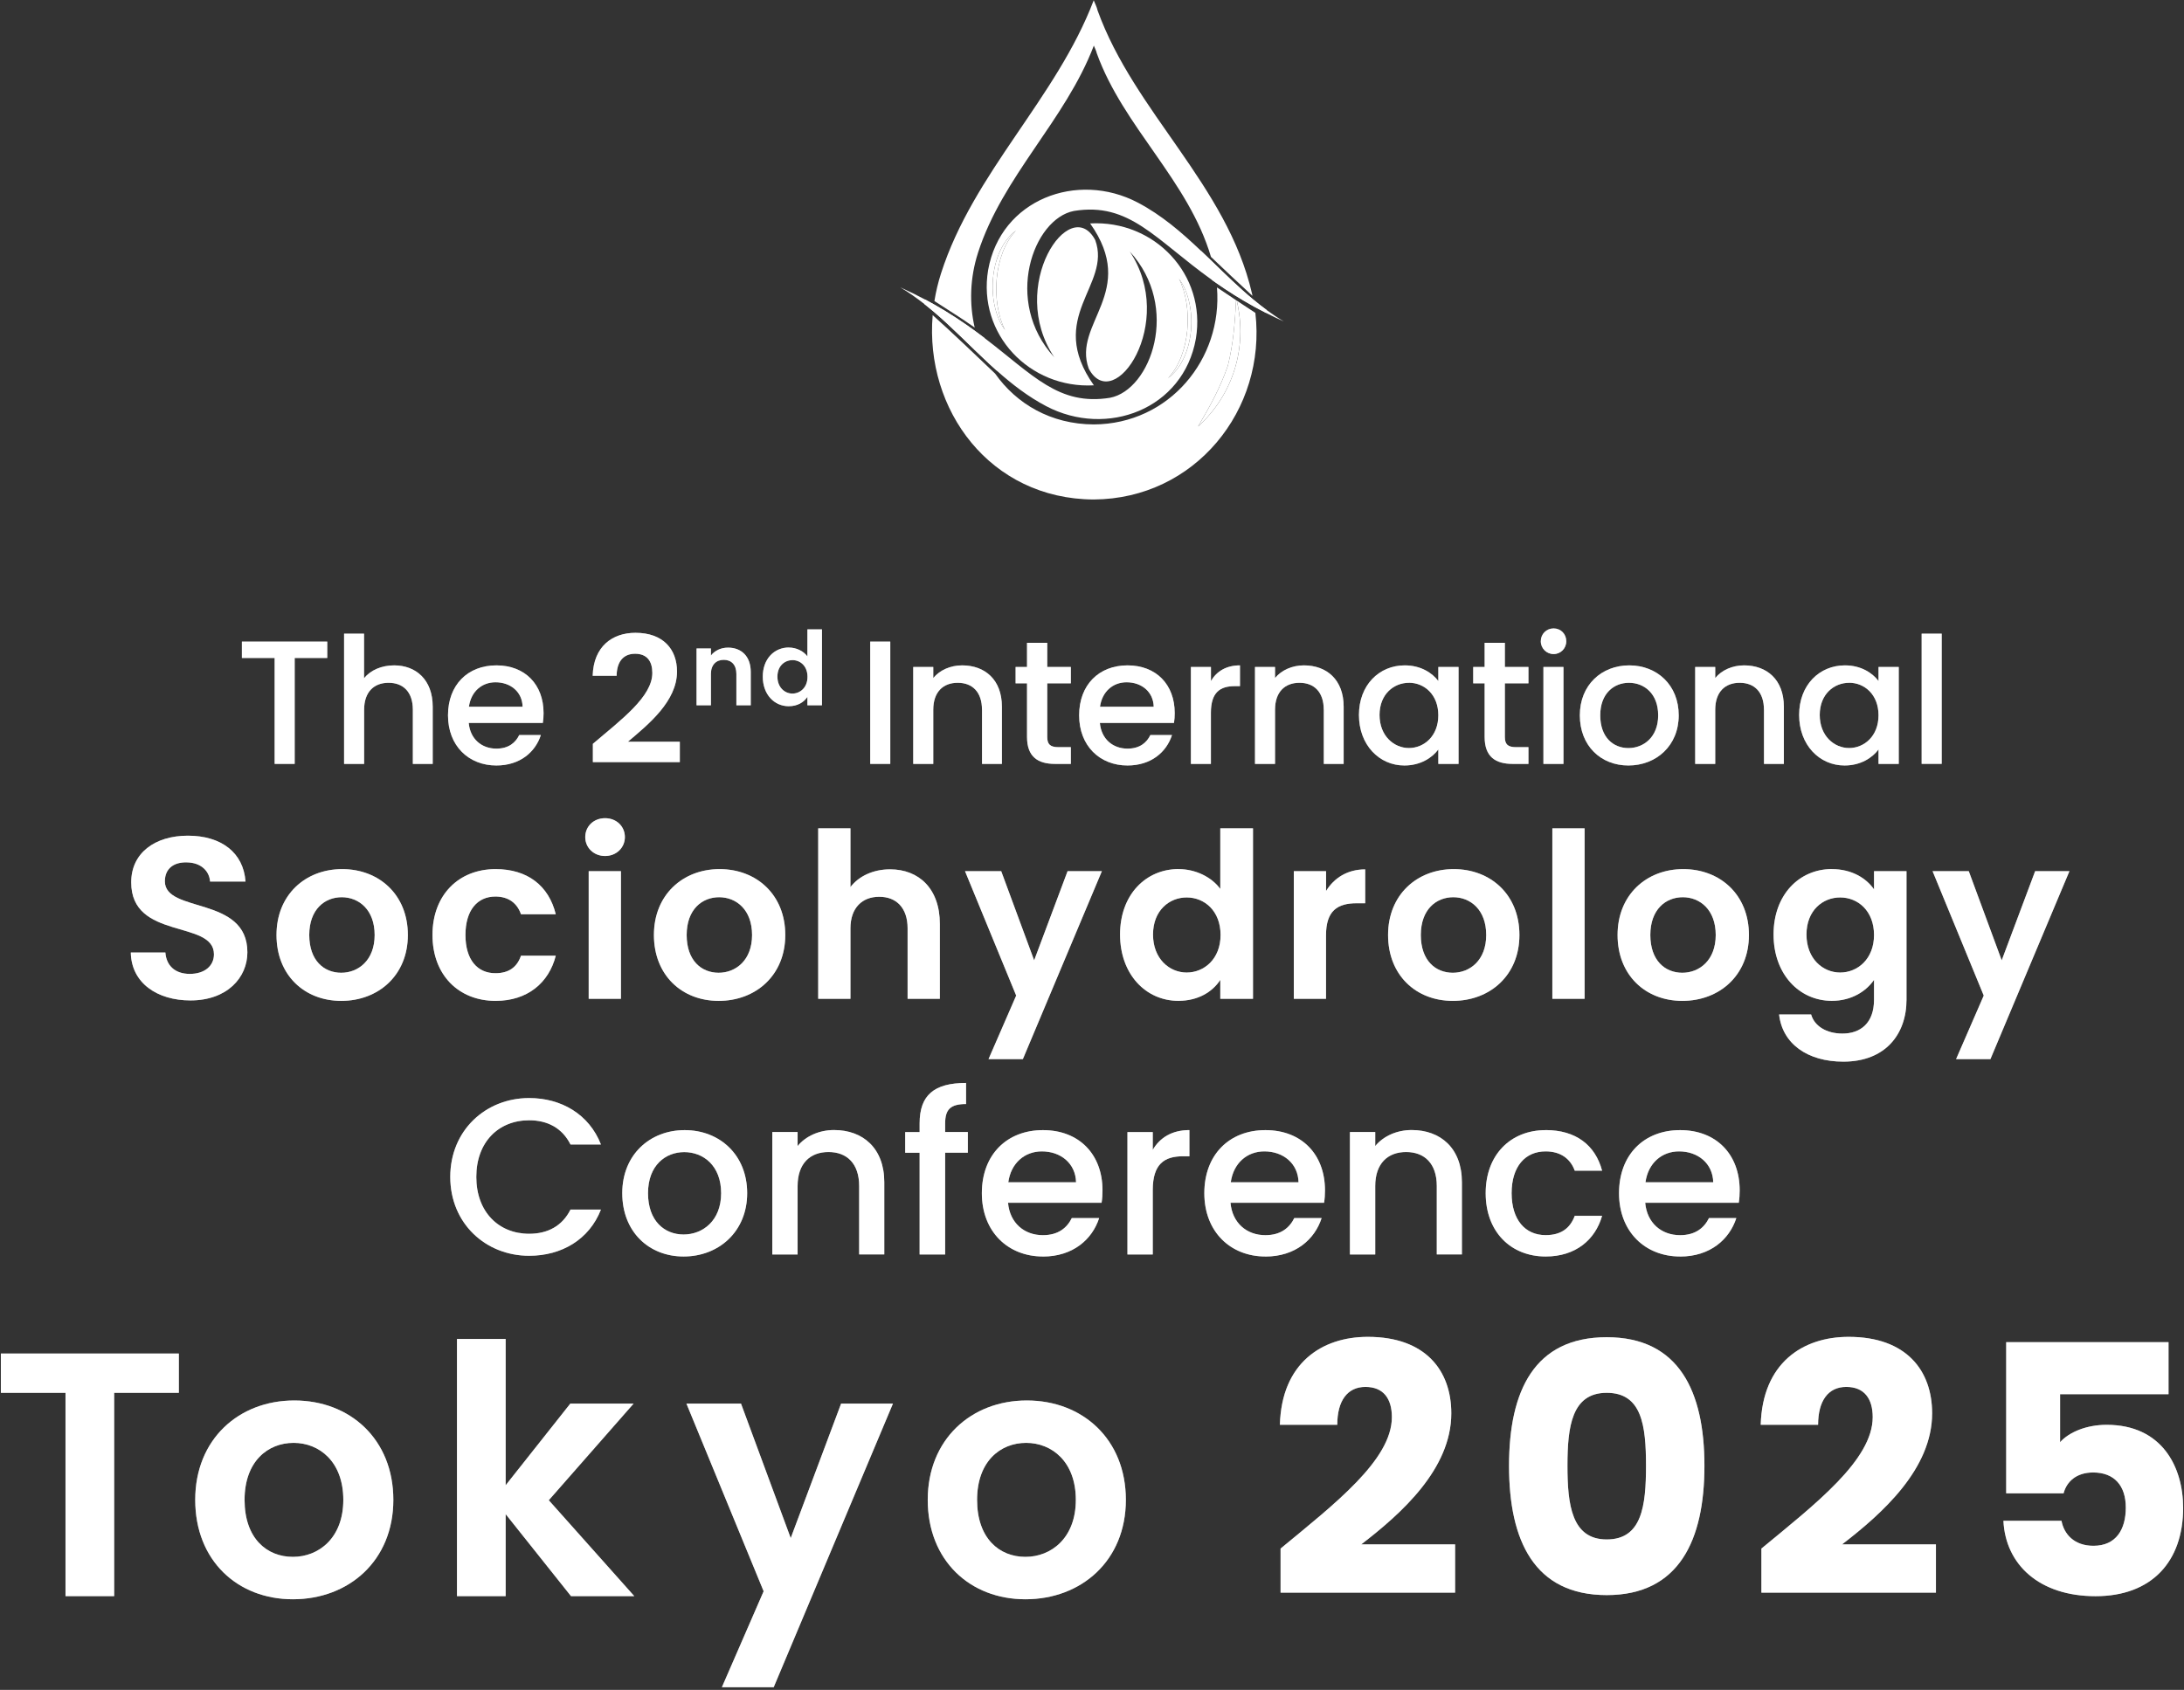 <svg width="522" height="404" viewBox="0 0 522 404" fill="none" xmlns="http://www.w3.org/2000/svg">
<rect x="0" y="0" width="522" height="404" fill="#333333" stroke="none"/>
<g style="mix-blend-mode:overlay">
<path d="M286.347 101.962C294.799 94.292 298.208 82.952 295.603 71.878C295.549 71.844 295.492 71.805 295.438 71.77C295.153 77.124 294.788 82.139 293.476 87.404C291.66 92.692 289.171 97.194 286.343 101.966L286.347 101.962Z" fill="white"/>
<path d="M281.796 66.648C285.185 73.32 284.546 84.787 279.184 90.391C285.658 85.577 286.424 72.896 281.796 66.648Z" fill="white"/>
<path d="M240.208 78.882C236.819 72.21 237.457 60.743 242.82 55.138C236.346 59.953 235.58 72.634 240.208 78.882Z" fill="white"/>
<path d="M233.745 60.45C239.616 42.137 254.65 28.751 261.44 10.908C261.667 11.502 262.01 12.119 262.141 12.739C268.508 30.389 284.073 43.213 289.432 61.41C292.214 64.061 296.4 68.031 299.358 70.73C299.316 70.537 299.277 70.344 299.235 70.151C293.26 44.257 271.128 26.87 262.329 2.483C262.16 1.665 261.706 0.856 261.41 0.07C252.461 23.582 232.652 41.228 224.916 65.356C224.212 67.554 223.688 69.762 223.334 71.971C229.586 76.037 228.836 75.432 232.96 78.308C231.652 72.641 231.817 66.474 233.749 60.45H233.745Z" fill="white"/>
<path d="M286.347 101.962C289.171 97.191 291.664 92.689 293.48 87.4C294.791 82.139 295.157 77.12 295.442 71.767C293.653 70.583 291.937 69.439 290.867 68.71C292.264 85.885 279.407 101.369 261.448 101.469C251.157 101.431 242.936 96.547 237.842 89.312C234.841 86.437 226.831 78.793 222.919 75.332C221.003 97.992 236.68 119.315 261.417 119.412C285.585 119.273 302.743 98 300.047 74.8C298.792 73.975 297.18 72.915 295.607 71.874C298.212 82.952 294.799 94.292 286.351 101.959L286.347 101.962Z" fill="white"/>
<path d="M223.207 72.757C222.527 72.372 221.83 71.99 221.118 71.609L220.934 72.68C221.638 73.231 222.326 73.798 223.011 74.376C223.069 73.836 223.134 73.301 223.211 72.761L223.207 72.757Z" fill="white"/>
<path d="M235.268 80.778C234.591 80.262 233.895 79.745 233.179 79.221C233.876 81.888 234.903 84.432 236.234 86.784C236.926 87.431 237.627 88.067 238.334 88.695L235.268 80.778Z" fill="white"/>
<path d="M223.207 72.757C223.131 73.297 223.065 73.836 223.007 74.372C227.609 78.261 231.81 82.663 236.234 86.78C234.903 84.428 233.879 81.885 233.179 79.217C230.255 77.082 226.985 74.892 223.207 72.757Z" fill="white"/>
<path d="M260.548 53.408C272.143 69.797 256.247 77.29 260.225 88.136C266.234 99.415 281.365 77.101 270.023 60.126C282.234 73.443 275.052 93.236 265.311 95.094C253.038 97.087 246.933 89.655 235.268 80.778C234.591 80.262 233.895 79.745 233.179 79.221C230.255 77.086 226.985 74.896 223.207 72.761C222.527 72.376 221.83 71.994 221.118 71.612C219.253 70.614 217.267 69.635 215.148 68.679C217.175 69.886 219.091 71.239 220.934 72.684C221.638 73.235 222.326 73.802 223.011 74.38C227.612 78.269 231.814 82.671 236.238 86.787C236.93 87.435 237.63 88.071 238.338 88.699C241.935 91.895 245.733 94.832 250.053 97.102C264.557 104.718 282.842 97.823 285.828 80.975C288.397 65.638 275.906 52.564 260.552 53.416L260.548 53.408ZM279.184 90.391C284.546 84.787 285.189 73.32 281.796 66.648C286.42 72.896 285.658 85.577 279.184 90.391Z" fill="white"/>
<path d="M289.763 62.566C288.851 61.679 287.94 60.801 287.016 59.926L289.748 66.983C290.082 67.222 290.421 67.461 290.763 67.704C290.629 66.505 290.421 65.299 290.144 64.092C290.025 63.58 289.894 63.071 289.759 62.566H289.763Z" fill="white"/>
<path d="M299.847 73.358C300.739 73.848 301.662 74.338 302.613 74.819L302.736 74.11C301.647 73.312 300.585 72.476 299.543 71.612C299.654 72.194 299.758 72.776 299.843 73.355L299.847 73.358Z" fill="white"/>
<path d="M289.763 62.566C289.898 63.071 290.029 63.576 290.148 64.092C290.425 65.299 290.633 66.505 290.767 67.704C293.464 69.589 296.457 71.497 299.847 73.362C299.758 72.78 299.658 72.202 299.546 71.62C296.138 68.791 292.96 65.669 289.763 62.57V62.566Z" fill="white"/>
<path d="M302.736 74.11C301.647 73.312 300.585 72.476 299.543 71.612C296.134 68.783 292.956 65.661 289.759 62.562C288.848 61.675 287.936 60.797 287.012 59.922C282.411 55.551 277.629 51.415 271.947 48.432C257.443 40.815 239.158 47.711 236.172 64.559C233.602 79.896 246.094 92.97 261.448 92.118C249.853 75.729 265.749 68.236 261.771 57.389C255.762 46.111 240.631 68.425 251.973 85.4C239.762 72.083 246.944 52.29 256.685 50.432C269.973 48.273 276.029 57.166 289.748 66.979C290.082 67.218 290.421 67.457 290.763 67.7C293.46 69.585 296.453 71.493 299.843 73.358C300.735 73.848 301.659 74.337 302.609 74.819C303.963 75.509 305.371 76.188 306.852 76.854C305.429 76.006 304.059 75.085 302.732 74.11H302.736ZM240.208 78.882C235.584 72.634 236.345 59.953 242.82 55.138C237.457 60.743 236.815 72.21 240.208 78.882Z" fill="white"/>
</g>
<g style="mix-blend-mode:overlay">
<path d="M57.815 153.388H78.218V157.302H70.434V182.626H65.642V157.302H57.815V153.388Z" fill="white"/>
<path d="M82.218 151.491H87.01V162.137C88.603 160.196 91.216 159.069 94.208 159.069C99.379 159.069 103.423 162.473 103.423 168.956V182.626H98.674V169.671C98.674 165.421 96.365 163.232 92.874 163.232C89.384 163.232 87.031 165.421 87.031 169.671V182.626H82.24V151.491H82.218Z" fill="white"/>
<path d="M118.643 183.005C111.998 183.005 107.076 178.29 107.076 171.015C107.076 163.741 111.792 159.069 118.643 159.069C125.495 159.069 129.918 163.654 129.918 170.473C129.918 171.276 129.874 172.034 129.744 172.826H112.03C112.366 176.653 115.098 178.973 118.632 178.973C121.581 178.973 123.218 177.542 124.096 175.731H129.267C127.966 179.775 124.302 183.005 118.622 183.005H118.643ZM112.085 168.956H124.909C124.823 165.378 122.004 163.112 118.426 163.112C115.185 163.112 112.583 165.302 112.074 168.956H112.085Z" fill="white"/>
<path d="M141.691 177.834C148.629 171.948 155.914 166.516 155.914 160.879C155.914 158.147 154.7 156.293 151.795 156.293C148.889 156.293 147.415 158.31 147.382 161.551H141.658C141.864 154.526 146.374 151.285 151.881 151.285C158.483 151.285 161.812 155.199 161.812 160.543C161.812 167.655 154.949 173.205 150.071 177.325H162.484V182.203H141.702V177.823L141.691 177.834Z" fill="white"/>
<path d="M176.002 161.107C176.002 158.928 174.799 157.746 172.988 157.746C171.178 157.746 169.92 158.928 169.92 161.107V168.609H166.484V155.025H169.92V156.716C170.799 155.567 172.273 154.83 174.018 154.83C177.184 154.83 179.439 156.89 179.439 160.641V168.609H176.002V161.107Z" fill="white"/>
<path d="M188.534 154.808C190.323 154.808 192.047 155.643 192.979 156.922V150.461H196.459V168.62H192.979V166.603C192.166 167.85 190.648 168.836 188.513 168.836C185.054 168.836 182.312 166.018 182.312 161.768C182.312 157.518 185.054 154.797 188.545 154.797L188.534 154.808ZM189.391 157.822C187.548 157.822 185.813 159.199 185.813 161.768C185.813 164.337 187.559 165.812 189.391 165.812C191.223 165.812 193.001 164.392 193.001 161.811C193.001 159.231 191.288 157.811 189.391 157.811V157.822Z" fill="white"/>
<path d="M207.994 153.388H212.785V182.626H207.994V153.388Z" fill="white"/>
<path d="M234.705 169.671C234.705 165.421 232.396 163.232 228.906 163.232C225.415 163.232 223.062 165.421 223.062 169.671V182.626H218.271V159.448H223.062V162.093C224.623 160.196 227.182 159.069 229.957 159.069C235.388 159.069 239.465 162.473 239.465 168.956V182.626H234.716V169.671H234.705Z" fill="white"/>
<path d="M245.47 163.362H242.738V159.448H245.47V153.681H250.305V159.448H255.943V163.362H250.305V176.186C250.305 177.91 250.978 178.626 252.994 178.626H255.943V182.626H252.159C248.04 182.626 245.47 180.902 245.47 176.186V163.362Z" fill="white"/>
<path d="M269.494 183.005C262.848 183.005 257.927 178.29 257.927 171.015C257.927 163.741 262.642 159.069 269.494 159.069C276.345 159.069 280.768 163.654 280.768 170.473C280.768 171.276 280.725 172.034 280.595 172.826H262.881C263.217 176.653 265.949 178.973 269.483 178.973C272.432 178.973 274.069 177.542 274.947 175.731H280.118C278.817 179.775 275.153 183.005 269.472 183.005H269.494ZM262.924 168.956H275.749C275.662 165.378 272.844 163.112 269.266 163.112C266.025 163.112 263.423 165.302 262.913 168.956H262.924Z" fill="white"/>
<path d="M289.43 182.626H284.638V159.448H289.43V162.809C290.774 160.5 293.094 159.069 296.368 159.069V164.034H295.143C291.609 164.034 289.419 165.508 289.419 170.43V182.626H289.43Z" fill="white"/>
<path d="M316.391 169.671C316.391 165.421 314.082 163.232 310.591 163.232C307.101 163.232 304.748 165.421 304.748 169.671V182.626H299.957V159.448H304.748V162.093C306.309 160.196 308.868 159.069 311.643 159.069C317.074 159.069 321.15 162.473 321.15 168.956V182.626H316.402V169.671H316.391Z" fill="white"/>
<path d="M335.742 159.069C339.656 159.069 342.344 160.922 343.775 162.809V159.448H348.61V182.626H343.775V179.178C342.301 181.152 339.526 183.005 335.655 183.005C329.639 183.005 324.804 178.084 324.804 170.929C324.804 163.774 329.639 159.069 335.742 159.069ZM336.75 163.232C333.173 163.232 329.725 165.92 329.725 170.929C329.725 175.937 333.173 178.832 336.75 178.832C340.328 178.832 343.775 176.013 343.775 171.004C343.775 165.996 340.371 163.221 336.75 163.221V163.232Z" fill="white"/>
<path d="M354.844 163.362H352.112V159.448H354.844V153.681H359.679V159.448H365.316V163.362H359.679V176.186C359.679 177.91 360.351 178.626 362.367 178.626H365.316V182.626H361.533C357.413 182.626 354.844 180.902 354.844 176.186V163.362Z" fill="white"/>
<path d="M368.265 153.301C368.265 151.578 369.609 150.233 371.333 150.233C373.056 150.233 374.357 151.578 374.357 153.301C374.357 155.025 373.013 156.369 371.333 156.369C369.652 156.369 368.265 155.025 368.265 153.301ZM368.893 159.448H373.685V182.626H368.893V159.448Z" fill="white"/>
<path d="M389.209 183.005C382.607 183.005 377.599 178.29 377.599 171.015C377.599 163.741 382.813 159.069 389.415 159.069C396.017 159.069 401.232 163.741 401.232 171.015C401.232 178.29 395.844 183.005 389.198 183.005H389.209ZM389.209 178.842C392.787 178.842 396.321 176.273 396.321 171.015C396.321 165.758 392.917 163.232 389.339 163.232C385.762 163.232 382.477 165.758 382.477 171.015C382.477 176.273 385.588 178.842 389.209 178.842Z" fill="white"/>
<path d="M421.602 169.671C421.602 165.421 419.293 163.232 415.802 163.232C412.311 163.232 409.959 165.421 409.959 169.671V182.626H405.167V159.448H409.959V162.093C411.52 160.196 414.078 159.069 416.853 159.069C422.285 159.069 426.361 162.473 426.361 168.956V182.626H421.613V169.671H421.602Z" fill="white"/>
<path d="M440.953 159.069C444.866 159.069 447.555 160.922 448.986 162.809V159.448H453.821V182.626H448.986V179.178C447.511 181.152 444.736 183.005 440.866 183.005C434.849 183.005 430.014 178.084 430.014 170.929C430.014 163.774 434.849 159.069 440.953 159.069ZM441.961 163.232C438.383 163.232 434.936 165.92 434.936 170.929C434.936 175.937 438.383 178.832 441.961 178.832C445.538 178.832 448.986 176.013 448.986 171.004C448.986 165.996 445.582 163.221 441.961 163.221V163.232Z" fill="white"/>
<path d="M459.295 151.491H464.087V182.615H459.295V151.491Z" fill="white"/>
<path d="M45.533 239.172C37.543 239.172 31.385 234.987 31.266 227.713H39.527C39.743 230.792 41.782 232.83 45.359 232.83C48.937 232.83 51.137 230.9 51.137 228.147C51.137 219.832 31.309 224.84 31.364 210.91C31.364 203.972 36.979 199.787 44.915 199.787C52.85 199.787 58.184 203.809 58.682 210.747H50.205C50.042 208.21 48.004 206.226 44.698 206.172C41.673 206.064 39.407 207.549 39.407 210.693C39.407 218.401 59.127 214.108 59.127 227.659C59.127 233.719 54.281 239.172 45.522 239.172H45.533Z" fill="white"/>
<path d="M81.557 239.28C72.743 239.28 66.087 233.112 66.087 223.528C66.087 213.945 72.971 207.777 81.784 207.777C90.598 207.777 97.482 213.891 97.482 223.528C97.482 233.166 90.435 239.28 81.567 239.28H81.557ZM81.557 232.559C85.633 232.559 89.546 229.588 89.546 223.528C89.546 217.468 85.752 214.498 81.676 214.498C77.6 214.498 73.914 217.414 73.914 223.528C73.914 229.643 77.437 232.559 81.567 232.559H81.557Z" fill="white"/>
<path d="M118.459 207.777C126.058 207.777 131.175 211.744 132.834 218.574H124.519C123.641 215.983 121.603 214.335 118.405 214.335C114.112 214.335 111.25 217.588 111.25 223.528C111.25 229.469 114.112 232.667 118.405 232.667C121.603 232.667 123.576 231.236 124.519 228.483H132.834C131.186 234.976 126.058 239.28 118.459 239.28C109.645 239.28 103.368 233.112 103.368 223.528C103.368 213.945 109.645 207.777 118.459 207.777Z" fill="white"/>
<path d="M139.88 200.123C139.88 197.586 141.864 195.602 144.618 195.602C147.372 195.602 149.355 197.586 149.355 200.123C149.355 202.66 147.317 204.644 144.618 204.644C141.919 204.644 139.88 202.66 139.88 200.123ZM140.704 208.275H148.412V238.782H140.704V208.275Z" fill="white"/>
<path d="M171.763 239.28C162.95 239.28 156.294 233.112 156.294 223.528C156.294 213.945 163.177 207.777 171.991 207.777C180.805 207.777 187.689 213.891 187.689 223.528C187.689 233.166 180.642 239.28 171.774 239.28H171.763ZM171.763 232.559C175.84 232.559 179.753 229.588 179.753 223.528C179.753 217.468 175.959 214.498 171.883 214.498C167.807 214.498 164.121 217.414 164.121 223.528C164.121 229.643 167.644 232.559 171.774 232.559H171.763Z" fill="white"/>
<path d="M195.559 198.031H203.267V212.07C205.251 209.479 208.666 207.831 212.742 207.831C219.626 207.831 224.634 212.46 224.634 220.883V238.781H216.926V221.935C216.926 217.035 214.227 214.39 210.151 214.39C206.075 214.39 203.267 217.035 203.267 221.935V238.781H195.559V198.031Z" fill="white"/>
<path d="M255.151 208.275H263.358L244.473 253.211H236.267L242.879 238.012L230.651 208.275H239.302L247.172 229.588L255.162 208.275H255.151Z" fill="white"/>
<path d="M281.701 207.777C285.722 207.777 289.571 209.652 291.663 212.514V198.031H299.48V238.781H291.663V234.261C289.842 237.069 286.427 239.269 281.635 239.269C273.873 239.269 267.705 232.938 267.705 223.409C267.705 213.88 273.873 207.766 281.69 207.766L281.701 207.777ZM283.63 214.552C279.5 214.552 275.586 217.631 275.586 223.42C275.586 229.209 279.5 232.505 283.63 232.505C287.761 232.505 291.728 229.307 291.728 223.528C291.728 217.75 287.869 214.552 283.63 214.552Z" fill="white"/>
<path d="M316.944 238.782H309.236V208.275H316.944V213.013C318.874 209.88 322.061 207.842 326.3 207.842V215.94H324.262C319.687 215.94 316.933 217.707 316.933 223.593V238.792L316.944 238.782Z" fill="white"/>
<path d="M347.233 239.28C338.42 239.28 331.764 233.112 331.764 223.528C331.764 213.945 338.648 207.777 347.461 207.777C356.275 207.777 363.159 213.891 363.159 223.528C363.159 233.166 356.112 239.28 347.244 239.28H347.233ZM347.233 232.559C351.31 232.559 355.223 229.588 355.223 223.528C355.223 217.468 351.429 214.498 347.353 214.498C343.277 214.498 339.591 217.414 339.591 223.528C339.591 229.643 343.114 232.559 347.244 232.559H347.233Z" fill="white"/>
<path d="M371.029 198.031H378.737V238.781H371.029V198.031Z" fill="white"/>
<path d="M402.088 239.28C393.275 239.28 386.618 233.112 386.618 223.528C386.618 213.945 393.502 207.777 402.316 207.777C411.129 207.777 418.013 213.891 418.013 223.528C418.013 233.166 410.967 239.28 402.099 239.28H402.088ZM402.088 232.559C406.164 232.559 410.078 229.588 410.078 223.528C410.078 217.468 406.284 214.498 402.207 214.498C398.131 214.498 394.445 217.414 394.445 223.528C394.445 229.643 397.969 232.559 402.099 232.559H402.088Z" fill="white"/>
<path d="M437.83 207.777C442.622 207.777 446.091 209.977 447.912 212.623V208.275H455.675V238.998C455.675 247.259 450.612 253.807 440.584 253.807C431.998 253.807 425.992 249.514 425.223 242.522H432.876C433.646 245.275 436.508 247.096 440.367 247.096C444.606 247.096 447.912 244.668 447.912 238.998V234.261C446.091 236.906 442.622 239.269 437.83 239.269C430.068 239.269 423.9 232.938 423.9 223.409C423.9 213.88 430.068 207.766 437.83 207.766V207.777ZM439.814 214.552C435.684 214.552 431.77 217.631 431.77 223.42C431.77 229.209 435.684 232.505 439.814 232.505C443.945 232.505 447.912 229.307 447.912 223.528C447.912 217.75 444.053 214.552 439.814 214.552Z" fill="white"/>
<path d="M486.408 208.275H494.615L475.73 253.211H467.524L474.137 238.012L461.908 208.275H470.559L478.429 229.588L486.419 208.275H486.408Z" fill="white"/>
<path d="M126.47 262.512C134.167 262.512 140.813 266.393 143.631 273.613H136.357C134.395 269.689 130.883 267.824 126.481 267.824C119.153 267.824 113.841 273.028 113.841 281.364C113.841 289.701 119.153 294.959 126.481 294.959C130.893 294.959 134.395 293.105 136.357 289.17H143.631C140.813 296.39 134.178 300.217 126.47 300.217C116.063 300.217 107.618 292.465 107.618 281.364C107.618 270.263 116.063 262.512 126.47 262.512Z" fill="white"/>
<path d="M163.383 300.39C155.047 300.39 148.727 294.438 148.727 285.256C148.727 276.074 155.318 270.177 163.654 270.177C171.991 270.177 178.582 276.074 178.582 285.256C178.582 294.438 171.785 300.39 163.394 300.39H163.383ZM163.383 295.132C167.904 295.132 172.36 291.891 172.36 285.256C172.36 278.622 168.056 275.434 163.546 275.434C159.036 275.434 154.884 278.622 154.884 285.256C154.884 291.891 158.809 295.132 163.383 295.132Z" fill="white"/>
<path d="M205.348 283.543C205.348 278.177 202.432 275.413 198.02 275.413C193.608 275.413 190.637 278.177 190.637 283.543V299.902H184.588V270.632H190.637V273.982C192.6 271.586 195.841 270.155 199.353 270.155C206.205 270.155 211.354 274.459 211.354 282.633V299.891H205.348V283.533V283.543Z" fill="white"/>
<path d="M219.799 275.586H216.352V270.643H219.799V268.572C219.799 261.829 223.247 258.902 230.9 258.902V263.943C227.182 263.943 225.903 265.222 225.903 268.561V270.632H231.323V275.575H225.903V299.902H219.799V275.575V275.586Z" fill="white"/>
<path d="M249.276 300.39C240.885 300.39 234.673 294.438 234.673 285.256C234.673 276.074 240.625 270.177 249.276 270.177C257.927 270.177 263.51 275.966 263.51 284.573C263.51 285.581 263.455 286.535 263.293 287.544H240.928C241.351 292.379 244.809 295.295 249.265 295.295C252.983 295.295 255.054 293.484 256.17 291.208H262.707C261.06 296.303 256.441 300.401 249.265 300.401L249.276 300.39ZM240.993 282.644H257.189C257.081 278.123 253.525 275.261 249.015 275.261C244.928 275.261 241.633 278.025 240.993 282.644Z" fill="white"/>
<path d="M275.521 299.913H269.472V270.643H275.521V274.892C277.223 271.976 280.139 270.166 284.281 270.166V276.432H282.741C278.275 276.432 275.521 278.286 275.521 284.508V299.913Z" fill="white"/>
<path d="M302.45 300.39C294.059 300.39 287.847 294.438 287.847 285.256C287.847 276.074 293.799 270.177 302.45 270.177C311.101 270.177 316.684 275.966 316.684 284.573C316.684 285.581 316.63 286.535 316.467 287.544H294.102C294.525 292.379 297.983 295.295 302.439 295.295C306.157 295.295 308.228 293.484 309.345 291.208H315.882C314.234 296.303 309.616 300.401 302.439 300.401L302.45 300.39ZM294.167 282.644H310.364C310.255 278.123 306.7 275.261 302.19 275.261C298.103 275.261 294.807 278.025 294.167 282.644Z" fill="white"/>
<path d="M343.407 283.543C343.407 278.177 340.49 275.413 336.078 275.413C331.666 275.413 328.696 278.177 328.696 283.543V299.902H322.646V270.632H328.696V273.982C330.658 271.586 333.899 270.155 337.412 270.155C344.263 270.155 349.412 274.459 349.412 282.633V299.891H343.407V283.533V283.543Z" fill="white"/>
<path d="M369.436 270.166C376.601 270.166 381.285 273.722 382.922 279.879H376.384C375.376 277.061 373.035 275.261 369.425 275.261C364.535 275.261 361.294 278.871 361.294 285.245C361.294 291.62 364.535 295.284 369.425 295.284C373.035 295.284 375.268 293.69 376.384 290.666H382.922C381.274 296.401 376.601 300.39 369.436 300.39C361.045 300.39 355.093 294.438 355.093 285.256C355.093 276.074 361.045 270.177 369.436 270.177V270.166Z" fill="white"/>
<path d="M401.568 300.39C393.177 300.39 386.965 294.438 386.965 285.256C386.965 276.074 392.917 270.177 401.568 270.177C410.219 270.177 415.802 275.966 415.802 284.573C415.802 285.581 415.748 286.535 415.585 287.544H393.22C393.643 292.379 397.101 295.295 401.557 295.295C405.275 295.295 407.346 293.484 408.463 291.208H415C413.352 296.303 408.734 300.401 401.557 300.401L401.568 300.39ZM393.285 282.644H409.482C409.373 278.123 405.817 275.261 401.308 275.261C397.221 275.261 393.925 278.025 393.285 282.644Z" fill="white"/>
<path d="M0.207 323.589H42.746V332.978H27.287V381.588H15.655V332.978H0.207V323.589Z" fill="white"/>
<path d="M70.011 382.336C56.72 382.336 46.66 373.035 46.66 358.573C46.66 344.111 57.045 334.81 70.336 334.81C83.627 334.81 94.013 344.035 94.013 358.573C94.013 373.11 83.378 382.336 70 382.336H70.011ZM70.011 372.2C76.158 372.2 82.055 367.712 82.055 358.573C82.055 349.434 76.321 344.946 70.174 344.946C64.027 344.946 58.455 349.347 58.455 358.573C58.455 367.798 63.778 372.2 70 372.2H70.011Z" fill="white"/>
<path d="M109.223 320.099H120.855V355.082L136.314 335.558H151.437L131.164 358.66L151.599 381.588H136.476L120.855 361.977V381.588H109.223V320.099Z" fill="white"/>
<path d="M201.045 335.558H213.425L184.924 403.356H172.544L182.518 380.428L164.066 335.558H177.108L188.99 367.712L201.034 335.558H201.045Z" fill="white"/>
<path d="M245.091 382.336C231.8 382.336 221.74 373.035 221.74 358.573C221.74 344.111 232.125 334.81 245.416 334.81C258.707 334.81 269.093 344.035 269.093 358.573C269.093 373.11 258.458 382.336 245.08 382.336H245.091ZM245.091 372.2C251.238 372.2 257.135 367.712 257.135 358.573C257.135 349.434 251.4 344.946 245.254 344.946C239.107 344.946 233.535 349.347 233.535 358.573C233.535 367.798 238.857 372.2 245.08 372.2H245.091Z" fill="white"/>
<path d="M306.082 370.205C318.961 359.57 332.674 349.022 332.674 338.799C332.674 334.398 330.679 331.568 326.354 331.568C322.028 331.568 319.622 334.896 319.622 340.62H305.908C306.32 325.909 315.882 319.6 326.929 319.6C340.718 319.6 346.876 327.655 346.876 337.878C346.876 351.169 334.994 361.803 325.357 369.208H347.786V380.753H306.071V370.205H306.082Z" fill="white"/>
<path d="M384.027 319.687C401.308 319.687 407.378 332.652 407.378 350.431C407.378 368.21 401.318 381.339 384.027 381.339C366.736 381.339 360.676 368.373 360.676 350.431C360.676 332.49 366.736 319.687 384.027 319.687ZM384.027 332.978C375.636 332.978 374.639 341.119 374.639 350.421C374.639 359.722 375.636 368.037 384.027 368.037C392.418 368.037 393.415 360.058 393.415 350.421C393.415 340.783 392.418 332.978 384.027 332.978Z" fill="white"/>
<path d="M421.005 370.205C433.884 359.57 447.598 349.022 447.598 338.799C447.598 334.398 445.603 331.568 441.278 331.568C436.952 331.568 434.546 334.896 434.546 340.62H420.832C421.244 325.909 430.806 319.6 441.852 319.6C455.642 319.6 461.8 327.655 461.8 337.878C461.8 351.169 449.918 361.803 440.28 369.208H462.71V380.753H420.995V370.205H421.005Z" fill="white"/>
<path d="M518.302 320.847V333.314H492.382V344.783C494.539 342.377 498.691 340.631 503.515 340.631C516.73 340.631 521.793 350.681 521.793 360.492C521.793 373.284 514.313 381.599 500.859 381.599C487.406 381.599 479.34 374.043 478.841 363.571H492.718C493.303 366.725 495.71 369.555 500.36 369.555C505.759 369.555 508.09 365.652 508.09 360.416C508.09 355.18 505.347 352.025 500.285 352.025C496.295 352.025 493.964 354.182 493.216 357.012H479.503V320.868H518.302V320.847Z" fill="white"/>
</g>
<g style="mix-blend-mode:overlay" opacity="0.5">
<path d="M57.815 153.388H78.218V157.302H70.434V182.626H65.642V157.302H57.815V153.388Z" fill="white"/>
<path d="M82.218 151.491H87.01V162.137C88.603 160.196 91.216 159.069 94.208 159.069C99.379 159.069 103.423 162.473 103.423 168.956V182.626H98.674V169.671C98.674 165.421 96.365 163.232 92.874 163.232C89.384 163.232 87.031 165.421 87.031 169.671V182.626H82.24V151.491H82.218Z" fill="white"/>
<path d="M118.643 183.005C111.998 183.005 107.076 178.29 107.076 171.015C107.076 163.741 111.792 159.069 118.643 159.069C125.495 159.069 129.918 163.654 129.918 170.473C129.918 171.276 129.874 172.034 129.744 172.826H112.03C112.366 176.653 115.098 178.973 118.632 178.973C121.581 178.973 123.218 177.542 124.096 175.731H129.267C127.966 179.775 124.302 183.005 118.622 183.005H118.643ZM112.085 168.956H124.909C124.823 165.378 122.004 163.112 118.426 163.112C115.185 163.112 112.583 165.302 112.074 168.956H112.085Z" fill="white"/>
<path d="M141.691 177.834C148.629 171.948 155.914 166.516 155.914 160.879C155.914 158.147 154.7 156.293 151.795 156.293C148.889 156.293 147.415 158.31 147.382 161.551H141.658C141.864 154.526 146.374 151.285 151.881 151.285C158.483 151.285 161.812 155.199 161.812 160.543C161.812 167.655 154.949 173.205 150.071 177.325H162.484V182.203H141.702V177.823L141.691 177.834Z" fill="white"/>
<path d="M176.002 161.107C176.002 158.928 174.799 157.746 172.988 157.746C171.178 157.746 169.92 158.928 169.92 161.107V168.609H166.484V155.025H169.92V156.716C170.799 155.567 172.273 154.83 174.018 154.83C177.184 154.83 179.439 156.89 179.439 160.641V168.609H176.002V161.107Z" fill="white"/>
<path d="M188.534 154.808C190.323 154.808 192.047 155.643 192.979 156.922V150.461H196.459V168.62H192.979V166.603C192.166 167.85 190.648 168.836 188.513 168.836C185.054 168.836 182.312 166.018 182.312 161.768C182.312 157.518 185.054 154.797 188.545 154.797L188.534 154.808ZM189.391 157.822C187.548 157.822 185.813 159.199 185.813 161.768C185.813 164.337 187.559 165.812 189.391 165.812C191.223 165.812 193.001 164.392 193.001 161.811C193.001 159.231 191.288 157.811 189.391 157.811V157.822Z" fill="white"/>
<path d="M207.994 153.388H212.785V182.626H207.994V153.388Z" fill="white"/>
<path d="M234.705 169.671C234.705 165.421 232.396 163.232 228.906 163.232C225.415 163.232 223.062 165.421 223.062 169.671V182.626H218.271V159.448H223.062V162.093C224.623 160.196 227.182 159.069 229.957 159.069C235.388 159.069 239.465 162.473 239.465 168.956V182.626H234.716V169.671H234.705Z" fill="white"/>
<path d="M245.47 163.362H242.738V159.448H245.47V153.681H250.305V159.448H255.943V163.362H250.305V176.186C250.305 177.91 250.978 178.626 252.994 178.626H255.943V182.626H252.159C248.04 182.626 245.47 180.902 245.47 176.186V163.362Z" fill="white"/>
<path d="M269.494 183.005C262.848 183.005 257.927 178.29 257.927 171.015C257.927 163.741 262.642 159.069 269.494 159.069C276.345 159.069 280.768 163.654 280.768 170.473C280.768 171.276 280.725 172.034 280.595 172.826H262.881C263.217 176.653 265.949 178.973 269.483 178.973C272.432 178.973 274.069 177.542 274.947 175.731H280.118C278.817 179.775 275.153 183.005 269.472 183.005H269.494ZM262.924 168.956H275.749C275.662 165.378 272.844 163.112 269.266 163.112C266.025 163.112 263.423 165.302 262.913 168.956H262.924Z" fill="white"/>
<path d="M289.43 182.626H284.638V159.448H289.43V162.809C290.774 160.5 293.094 159.069 296.368 159.069V164.034H295.143C291.609 164.034 289.419 165.508 289.419 170.43V182.626H289.43Z" fill="white"/>
<path d="M316.391 169.671C316.391 165.421 314.082 163.232 310.591 163.232C307.101 163.232 304.748 165.421 304.748 169.671V182.626H299.957V159.448H304.748V162.093C306.309 160.196 308.868 159.069 311.643 159.069C317.074 159.069 321.15 162.473 321.15 168.956V182.626H316.402V169.671H316.391Z" fill="white"/>
<path d="M335.742 159.069C339.656 159.069 342.344 160.922 343.775 162.809V159.448H348.61V182.626H343.775V179.178C342.301 181.152 339.526 183.005 335.655 183.005C329.639 183.005 324.804 178.084 324.804 170.929C324.804 163.774 329.639 159.069 335.742 159.069ZM336.75 163.232C333.173 163.232 329.725 165.92 329.725 170.929C329.725 175.937 333.173 178.832 336.75 178.832C340.328 178.832 343.775 176.013 343.775 171.004C343.775 165.996 340.371 163.221 336.75 163.221V163.232Z" fill="white"/>
<path d="M354.844 163.362H352.112V159.448H354.844V153.681H359.679V159.448H365.316V163.362H359.679V176.186C359.679 177.91 360.351 178.626 362.367 178.626H365.316V182.626H361.533C357.413 182.626 354.844 180.902 354.844 176.186V163.362Z" fill="white"/>
<path d="M368.265 153.301C368.265 151.578 369.609 150.233 371.333 150.233C373.056 150.233 374.357 151.578 374.357 153.301C374.357 155.025 373.013 156.369 371.333 156.369C369.652 156.369 368.265 155.025 368.265 153.301ZM368.893 159.448H373.685V182.626H368.893V159.448Z" fill="white"/>
<path d="M389.209 183.005C382.607 183.005 377.599 178.29 377.599 171.015C377.599 163.741 382.813 159.069 389.415 159.069C396.017 159.069 401.232 163.741 401.232 171.015C401.232 178.29 395.844 183.005 389.198 183.005H389.209ZM389.209 178.842C392.787 178.842 396.321 176.273 396.321 171.015C396.321 165.758 392.917 163.232 389.339 163.232C385.762 163.232 382.477 165.758 382.477 171.015C382.477 176.273 385.588 178.842 389.209 178.842Z" fill="white"/>
<path d="M421.602 169.671C421.602 165.421 419.293 163.232 415.802 163.232C412.311 163.232 409.959 165.421 409.959 169.671V182.626H405.167V159.448H409.959V162.093C411.52 160.196 414.078 159.069 416.853 159.069C422.285 159.069 426.361 162.473 426.361 168.956V182.626H421.613V169.671H421.602Z" fill="white"/>
<path d="M440.953 159.069C444.866 159.069 447.555 160.922 448.986 162.809V159.448H453.821V182.626H448.986V179.178C447.511 181.152 444.736 183.005 440.866 183.005C434.849 183.005 430.014 178.084 430.014 170.929C430.014 163.774 434.849 159.069 440.953 159.069ZM441.961 163.232C438.383 163.232 434.936 165.92 434.936 170.929C434.936 175.937 438.383 178.832 441.961 178.832C445.538 178.832 448.986 176.013 448.986 171.004C448.986 165.996 445.582 163.221 441.961 163.221V163.232Z" fill="white"/>
<path d="M459.295 151.491H464.087V182.615H459.295V151.491Z" fill="white"/>
<path d="M45.533 239.172C37.543 239.172 31.385 234.987 31.266 227.713H39.527C39.743 230.792 41.782 232.83 45.359 232.83C48.937 232.83 51.137 230.9 51.137 228.147C51.137 219.832 31.309 224.84 31.364 210.91C31.364 203.972 36.979 199.787 44.915 199.787C52.85 199.787 58.184 203.809 58.682 210.747H50.205C50.042 208.21 48.004 206.226 44.698 206.172C41.673 206.064 39.407 207.549 39.407 210.693C39.407 218.401 59.127 214.108 59.127 227.659C59.127 233.719 54.281 239.172 45.522 239.172H45.533Z" fill="white"/>
<path d="M81.557 239.28C72.743 239.28 66.087 233.112 66.087 223.528C66.087 213.945 72.971 207.777 81.784 207.777C90.598 207.777 97.482 213.891 97.482 223.528C97.482 233.166 90.435 239.28 81.567 239.28H81.557ZM81.557 232.559C85.633 232.559 89.546 229.588 89.546 223.528C89.546 217.468 85.752 214.498 81.676 214.498C77.6 214.498 73.914 217.414 73.914 223.528C73.914 229.643 77.437 232.559 81.567 232.559H81.557Z" fill="white"/>
<path d="M118.459 207.777C126.058 207.777 131.175 211.744 132.834 218.574H124.519C123.641 215.983 121.603 214.335 118.405 214.335C114.112 214.335 111.25 217.588 111.25 223.528C111.25 229.469 114.112 232.667 118.405 232.667C121.603 232.667 123.576 231.236 124.519 228.483H132.834C131.186 234.976 126.058 239.28 118.459 239.28C109.645 239.28 103.368 233.112 103.368 223.528C103.368 213.945 109.645 207.777 118.459 207.777Z" fill="white"/>
<path d="M139.88 200.123C139.88 197.586 141.864 195.602 144.618 195.602C147.372 195.602 149.355 197.586 149.355 200.123C149.355 202.66 147.317 204.644 144.618 204.644C141.919 204.644 139.88 202.66 139.88 200.123ZM140.704 208.275H148.412V238.782H140.704V208.275Z" fill="white"/>
<path d="M171.763 239.28C162.95 239.28 156.294 233.112 156.294 223.528C156.294 213.945 163.177 207.777 171.991 207.777C180.805 207.777 187.689 213.891 187.689 223.528C187.689 233.166 180.642 239.28 171.774 239.28H171.763ZM171.763 232.559C175.84 232.559 179.753 229.588 179.753 223.528C179.753 217.468 175.959 214.498 171.883 214.498C167.807 214.498 164.121 217.414 164.121 223.528C164.121 229.643 167.644 232.559 171.774 232.559H171.763Z" fill="white"/>
<path d="M195.559 198.031H203.267V212.07C205.251 209.479 208.666 207.831 212.742 207.831C219.626 207.831 224.634 212.46 224.634 220.883V238.781H216.926V221.935C216.926 217.035 214.227 214.39 210.151 214.39C206.075 214.39 203.267 217.035 203.267 221.935V238.781H195.559V198.031Z" fill="white"/>
<path d="M255.151 208.275H263.358L244.473 253.211H236.267L242.879 238.012L230.651 208.275H239.302L247.172 229.588L255.162 208.275H255.151Z" fill="white"/>
<path d="M281.701 207.777C285.722 207.777 289.571 209.652 291.663 212.514V198.031H299.48V238.781H291.663V234.261C289.842 237.069 286.427 239.269 281.635 239.269C273.873 239.269 267.705 232.938 267.705 223.409C267.705 213.88 273.873 207.766 281.69 207.766L281.701 207.777ZM283.63 214.552C279.5 214.552 275.586 217.631 275.586 223.42C275.586 229.209 279.5 232.505 283.63 232.505C287.761 232.505 291.728 229.307 291.728 223.528C291.728 217.75 287.869 214.552 283.63 214.552Z" fill="white"/>
<path d="M316.944 238.782H309.236V208.275H316.944V213.013C318.874 209.88 322.061 207.842 326.3 207.842V215.94H324.262C319.687 215.94 316.933 217.707 316.933 223.593V238.792L316.944 238.782Z" fill="white"/>
<path d="M347.233 239.28C338.42 239.28 331.764 233.112 331.764 223.528C331.764 213.945 338.648 207.777 347.461 207.777C356.275 207.777 363.159 213.891 363.159 223.528C363.159 233.166 356.112 239.28 347.244 239.28H347.233ZM347.233 232.559C351.31 232.559 355.223 229.588 355.223 223.528C355.223 217.468 351.429 214.498 347.353 214.498C343.277 214.498 339.591 217.414 339.591 223.528C339.591 229.643 343.114 232.559 347.244 232.559H347.233Z" fill="white"/>
<path d="M371.029 198.031H378.737V238.781H371.029V198.031Z" fill="white"/>
<path d="M402.088 239.28C393.275 239.28 386.618 233.112 386.618 223.528C386.618 213.945 393.502 207.777 402.316 207.777C411.129 207.777 418.013 213.891 418.013 223.528C418.013 233.166 410.967 239.28 402.099 239.28H402.088ZM402.088 232.559C406.164 232.559 410.078 229.588 410.078 223.528C410.078 217.468 406.284 214.498 402.207 214.498C398.131 214.498 394.445 217.414 394.445 223.528C394.445 229.643 397.969 232.559 402.099 232.559H402.088Z" fill="white"/>
<path d="M437.83 207.777C442.622 207.777 446.091 209.977 447.912 212.623V208.275H455.675V238.998C455.675 247.259 450.612 253.807 440.584 253.807C431.998 253.807 425.992 249.514 425.223 242.522H432.876C433.646 245.275 436.508 247.096 440.367 247.096C444.606 247.096 447.912 244.668 447.912 238.998V234.261C446.091 236.906 442.622 239.269 437.83 239.269C430.068 239.269 423.9 232.938 423.9 223.409C423.9 213.88 430.068 207.766 437.83 207.766V207.777ZM439.814 214.552C435.684 214.552 431.77 217.631 431.77 223.42C431.77 229.209 435.684 232.505 439.814 232.505C443.945 232.505 447.912 229.307 447.912 223.528C447.912 217.75 444.053 214.552 439.814 214.552Z" fill="white"/>
<path d="M486.408 208.275H494.615L475.73 253.211H467.524L474.137 238.012L461.908 208.275H470.559L478.429 229.588L486.419 208.275H486.408Z" fill="white"/>
<path d="M126.47 262.512C134.167 262.512 140.813 266.393 143.631 273.613H136.357C134.395 269.689 130.883 267.824 126.481 267.824C119.153 267.824 113.841 273.028 113.841 281.364C113.841 289.701 119.153 294.959 126.481 294.959C130.893 294.959 134.395 293.105 136.357 289.17H143.631C140.813 296.39 134.178 300.217 126.47 300.217C116.063 300.217 107.618 292.465 107.618 281.364C107.618 270.263 116.063 262.512 126.47 262.512Z" fill="white"/>
<path d="M163.383 300.39C155.047 300.39 148.727 294.438 148.727 285.256C148.727 276.074 155.318 270.177 163.654 270.177C171.991 270.177 178.582 276.074 178.582 285.256C178.582 294.438 171.785 300.39 163.394 300.39H163.383ZM163.383 295.132C167.904 295.132 172.36 291.891 172.36 285.256C172.36 278.622 168.056 275.434 163.546 275.434C159.036 275.434 154.884 278.622 154.884 285.256C154.884 291.891 158.809 295.132 163.383 295.132Z" fill="white"/>
<path d="M205.348 283.543C205.348 278.177 202.432 275.413 198.02 275.413C193.608 275.413 190.637 278.177 190.637 283.543V299.902H184.588V270.632H190.637V273.982C192.6 271.586 195.841 270.155 199.353 270.155C206.205 270.155 211.354 274.459 211.354 282.633V299.891H205.348V283.533V283.543Z" fill="white"/>
<path d="M219.799 275.586H216.352V270.643H219.799V268.572C219.799 261.829 223.247 258.902 230.9 258.902V263.943C227.182 263.943 225.903 265.222 225.903 268.561V270.632H231.323V275.575H225.903V299.902H219.799V275.575V275.586Z" fill="white"/>
<path d="M249.276 300.39C240.885 300.39 234.673 294.438 234.673 285.256C234.673 276.074 240.625 270.177 249.276 270.177C257.927 270.177 263.51 275.966 263.51 284.573C263.51 285.581 263.455 286.535 263.293 287.544H240.928C241.351 292.379 244.809 295.295 249.265 295.295C252.983 295.295 255.054 293.484 256.17 291.208H262.707C261.06 296.303 256.441 300.401 249.265 300.401L249.276 300.39ZM240.993 282.644H257.189C257.081 278.123 253.525 275.261 249.015 275.261C244.928 275.261 241.633 278.025 240.993 282.644Z" fill="white"/>
<path d="M275.521 299.913H269.472V270.643H275.521V274.892C277.223 271.976 280.139 270.166 284.281 270.166V276.432H282.741C278.275 276.432 275.521 278.286 275.521 284.508V299.913Z" fill="white"/>
<path d="M302.45 300.39C294.059 300.39 287.847 294.438 287.847 285.256C287.847 276.074 293.799 270.177 302.45 270.177C311.101 270.177 316.684 275.966 316.684 284.573C316.684 285.581 316.63 286.535 316.467 287.544H294.102C294.525 292.379 297.983 295.295 302.439 295.295C306.157 295.295 308.228 293.484 309.345 291.208H315.882C314.234 296.303 309.616 300.401 302.439 300.401L302.45 300.39ZM294.167 282.644H310.364C310.255 278.123 306.7 275.261 302.19 275.261C298.103 275.261 294.807 278.025 294.167 282.644Z" fill="white"/>
<path d="M343.407 283.543C343.407 278.177 340.49 275.413 336.078 275.413C331.666 275.413 328.696 278.177 328.696 283.543V299.902H322.646V270.632H328.696V273.982C330.658 271.586 333.899 270.155 337.412 270.155C344.263 270.155 349.412 274.459 349.412 282.633V299.891H343.407V283.533V283.543Z" fill="white"/>
<path d="M369.436 270.166C376.601 270.166 381.285 273.722 382.922 279.879H376.384C375.376 277.061 373.035 275.261 369.425 275.261C364.535 275.261 361.294 278.871 361.294 285.245C361.294 291.62 364.535 295.284 369.425 295.284C373.035 295.284 375.268 293.69 376.384 290.666H382.922C381.274 296.401 376.601 300.39 369.436 300.39C361.045 300.39 355.093 294.438 355.093 285.256C355.093 276.074 361.045 270.177 369.436 270.177V270.166Z" fill="white"/>
<path d="M401.568 300.39C393.177 300.39 386.965 294.438 386.965 285.256C386.965 276.074 392.917 270.177 401.568 270.177C410.219 270.177 415.802 275.966 415.802 284.573C415.802 285.581 415.748 286.535 415.585 287.544H393.22C393.643 292.379 397.101 295.295 401.557 295.295C405.275 295.295 407.346 293.484 408.463 291.208H415C413.352 296.303 408.734 300.401 401.557 300.401L401.568 300.39ZM393.285 282.644H409.482C409.373 278.123 405.817 275.261 401.308 275.261C397.221 275.261 393.925 278.025 393.285 282.644Z" fill="white"/>
<path d="M0.207 323.589H42.746V332.978H27.287V381.588H15.655V332.978H0.207V323.589Z" fill="white"/>
<path d="M70.011 382.336C56.72 382.336 46.66 373.035 46.66 358.573C46.66 344.111 57.045 334.81 70.336 334.81C83.627 334.81 94.013 344.035 94.013 358.573C94.013 373.11 83.378 382.336 70 382.336H70.011ZM70.011 372.2C76.158 372.2 82.055 367.712 82.055 358.573C82.055 349.434 76.321 344.946 70.174 344.946C64.027 344.946 58.455 349.347 58.455 358.573C58.455 367.798 63.778 372.2 70 372.2H70.011Z" fill="white"/>
<path d="M109.223 320.099H120.855V355.082L136.314 335.558H151.437L131.164 358.66L151.599 381.588H136.476L120.855 361.977V381.588H109.223V320.099Z" fill="white"/>
<path d="M201.045 335.558H213.425L184.924 403.356H172.544L182.518 380.428L164.066 335.558H177.108L188.99 367.712L201.034 335.558H201.045Z" fill="white"/>
<path d="M245.091 382.336C231.8 382.336 221.74 373.035 221.74 358.573C221.74 344.111 232.125 334.81 245.416 334.81C258.707 334.81 269.093 344.035 269.093 358.573C269.093 373.11 258.458 382.336 245.08 382.336H245.091ZM245.091 372.2C251.238 372.2 257.135 367.712 257.135 358.573C257.135 349.434 251.4 344.946 245.254 344.946C239.107 344.946 233.535 349.347 233.535 358.573C233.535 367.798 238.857 372.2 245.08 372.2H245.091Z" fill="white"/>
<path d="M306.082 370.205C318.961 359.57 332.674 349.022 332.674 338.799C332.674 334.398 330.679 331.568 326.354 331.568C322.028 331.568 319.622 334.896 319.622 340.62H305.908C306.32 325.909 315.882 319.6 326.929 319.6C340.718 319.6 346.876 327.655 346.876 337.878C346.876 351.169 334.994 361.803 325.357 369.208H347.786V380.753H306.071V370.205H306.082Z" fill="white"/>
<path d="M384.027 319.687C401.308 319.687 407.378 332.652 407.378 350.431C407.378 368.21 401.318 381.339 384.027 381.339C366.736 381.339 360.676 368.373 360.676 350.431C360.676 332.49 366.736 319.687 384.027 319.687ZM384.027 332.978C375.636 332.978 374.639 341.119 374.639 350.421C374.639 359.722 375.636 368.037 384.027 368.037C392.418 368.037 393.415 360.058 393.415 350.421C393.415 340.783 392.418 332.978 384.027 332.978Z" fill="white"/>
<path d="M421.005 370.205C433.884 359.57 447.598 349.022 447.598 338.799C447.598 334.398 445.603 331.568 441.278 331.568C436.952 331.568 434.546 334.896 434.546 340.62H420.832C421.244 325.909 430.806 319.6 441.852 319.6C455.642 319.6 461.8 327.655 461.8 337.878C461.8 351.169 449.918 361.803 440.28 369.208H462.71V380.753H420.995V370.205H421.005Z" fill="white"/>
<path d="M518.302 320.847V333.314H492.382V344.783C494.539 342.377 498.691 340.631 503.515 340.631C516.73 340.631 521.793 350.681 521.793 360.492C521.793 373.284 514.313 381.599 500.859 381.599C487.406 381.599 479.34 374.043 478.841 363.571H492.718C493.303 366.725 495.71 369.555 500.36 369.555C505.759 369.555 508.09 365.652 508.09 360.416C508.09 355.18 505.347 352.025 500.285 352.025C496.295 352.025 493.964 354.182 493.216 357.012H479.503V320.868H518.302V320.847Z" fill="white"/>
</g>
</svg>
